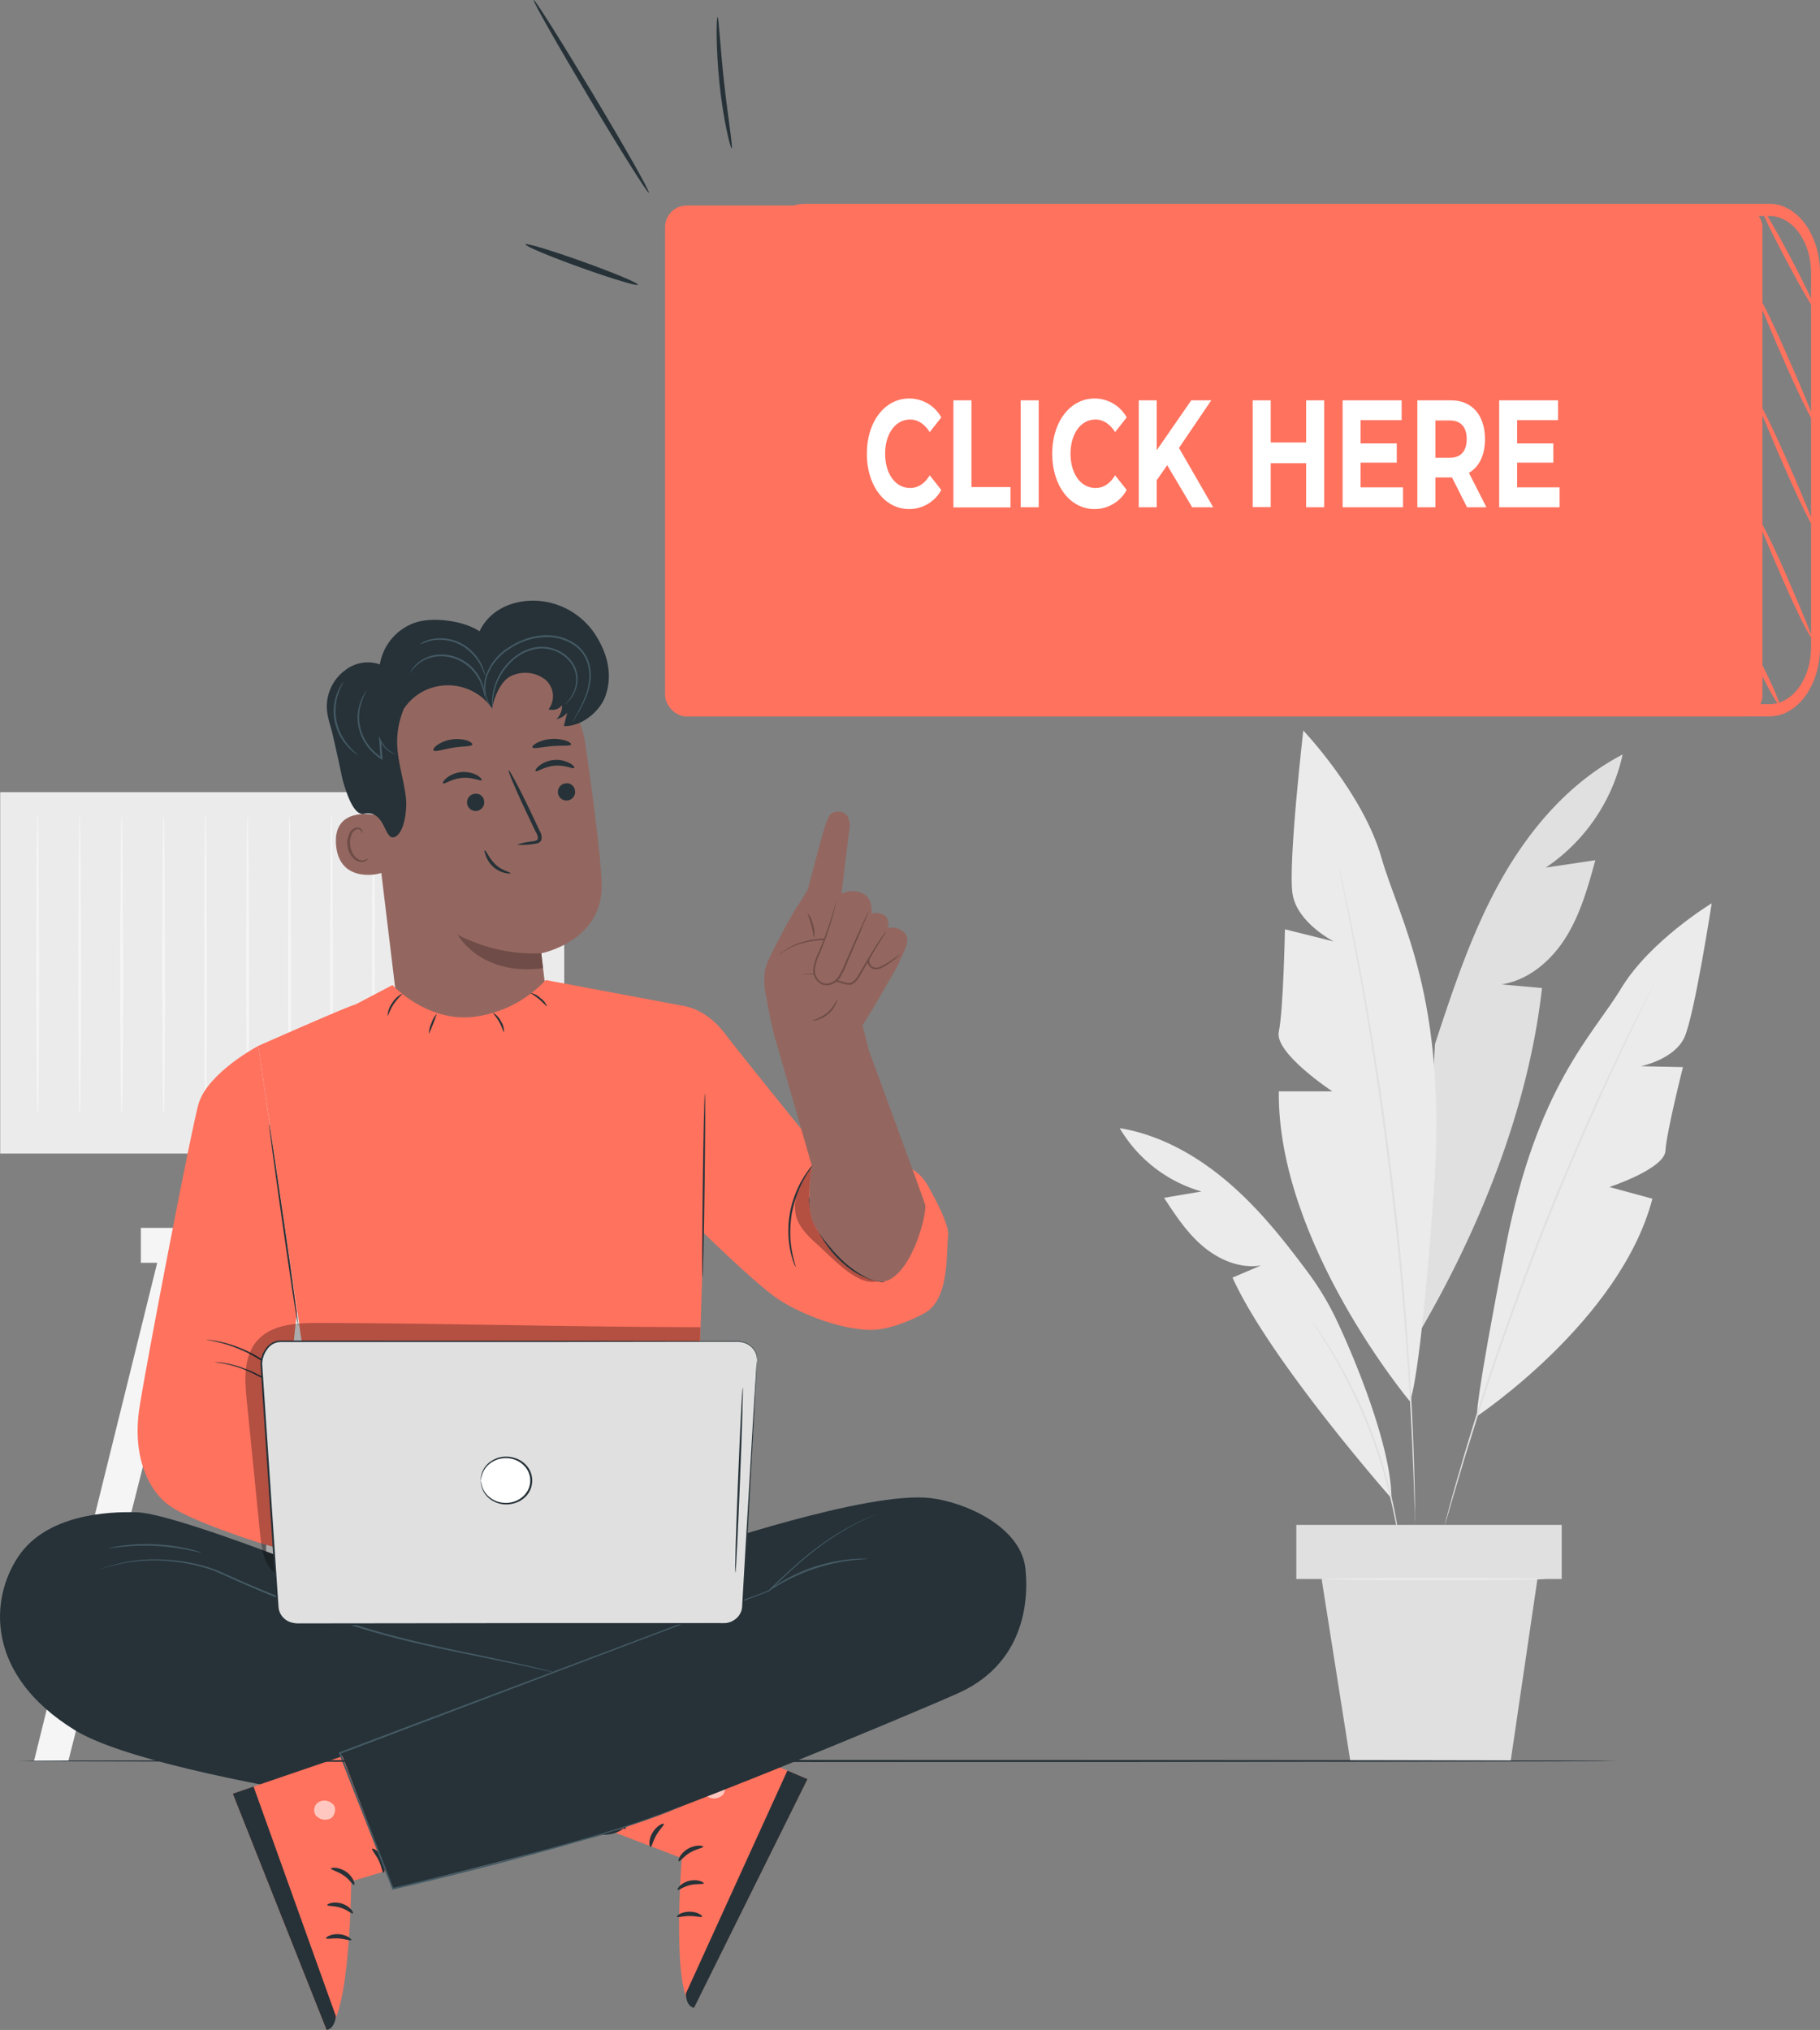 <svg xmlns="http://www.w3.org/2000/svg" viewBox="0 0 447.97 499.57"><rect x="0" y="0" width="447.97" height="499.57" fill="#808080" stroke="none"/><defs><style>.cls-1{fill:#e0e0e0;}.cls-2{fill:#ebebeb;}.cls-3{fill:#f5f5f5;}.cls-4{fill:#936760;}.cls-5{fill:#6f4c47;}.cls-6{fill:#263238;}.cls-7{fill:#455a64;}.cls-8{fill:#ff725e;}.cls-9{opacity:0.6;}.cls-10{fill:#fff;}.cls-11{opacity:0.3;}</style></defs><g id="Layer_2" data-name="Layer 2"><g id="Background_Complete" data-name="Background Complete"><path class="cls-1" d="M399.39,185.68c-12.91,6.69-22.81,18.2-29.93,30.87s-11.71,26.59-16.26,40.39l-4,71.21c15-25.55,27.08-55.58,30.34-85l-10-.89c6.7-1,12.33-5.87,15.91-11.63s5.43-12.4,7.22-18.93l-12.19,1.81A45.18,45.18,0,0,0,399.39,185.68Z"/><path class="cls-2" d="M347,344.84s-32.61-39-32.24-76.26h13.18s-14.31-9.41-13.18-14.68,1.51-25.2,1.51-25.2l12.05,3s-9-4.52-10.17-11.67,2.64-40.25,2.64-40.25S335.47,195.21,340,211s16.38,34.23,12.9,82.39S347,344.84,347,344.84Z"/><path class="cls-2" d="M363.54,348.52S398.87,325,406.72,295l-10.59-2.88s13.56-4.44,13.8-8.92,4.31-20.59,4.31-20.59l-10.35-.22s8.26-1.65,10.73-7.15,6.69-32.94,6.69-32.94-15.18,9.19-22.27,20.91-20.65,23.94-28.4,63.42S363.54,348.52,363.54,348.52Z"/><path class="cls-1" d="M329.7,213.81a2.57,2.57,0,0,1,.11.4l.28,1.2c.24,1.09.58,2.64,1,4.63s1,4.48,1.54,7.35,1.25,6.13,1.91,9.76c1.39,7.23,2.86,15.88,4.38,25.5s2.93,20.24,4.24,31.4,2.27,21.84,3,31.55,1.26,18.48,1.56,25.84c.18,3.67.27,7,.36,9.93s.16,5.44.18,7.5,0,3.63.06,4.75v1.23a1.91,1.91,0,0,1,0,.42,2.24,2.24,0,0,1,0-.42q0-.45-.06-1.23c0-1.11-.09-2.7-.15-4.74s-.14-4.58-.27-7.5-.23-6.25-.44-9.93c-.34-7.35-.92-16.1-1.67-25.81s-1.8-20.36-3.08-31.53-2.76-21.76-4.2-31.39-2.92-18.27-4.26-25.51c-.64-3.62-1.29-6.89-1.84-9.76s-1-5.35-1.45-7.36-.72-3.56-.93-4.65c-.1-.52-.18-.92-.23-1.22A2.13,2.13,0,0,1,329.7,213.81Z"/><path class="cls-2" d="M342.48,368.73s-29.85-33.85-39.11-54.31l7-3c-5.07.84-10.26-1.34-14.2-4.64s-6.82-7.66-9.65-12l9.22-1.56a34.27,34.27,0,0,1-20.14-15.59c10.88,1.79,20.72,7.76,28.82,15.22,6.57,6,12.13,13.06,17.47,20.23a69.16,69.16,0,0,1,6.78,11.14C333.68,334.65,342.49,356.3,342.48,368.73Z"/><path class="cls-1" d="M407.19,242a1.89,1.89,0,0,1-.14.34l-.47,1L404.76,247c-.8,1.63-1.78,3.62-2.88,5.94s-2.39,5-3.74,7.9c-2.76,5.86-5.93,12.89-9.33,20.74s-7,16.57-10.55,25.78-6.75,18.08-9.55,26.17-5.15,15.43-7.06,21.62c-1,3.09-1.8,5.9-2.54,8.36s-1.37,4.59-1.87,6.33-.9,3.06-1.18,4l-.31,1a2.47,2.47,0,0,1-.13.35,2.56,2.56,0,0,1,.07-.36q.1-.39.27-1.05c.26-.95.62-2.31,1.08-4s1.06-3.89,1.79-6.36,1.51-5.29,2.47-8.38c1.86-6.21,4.21-13.56,7-21.68s6-17,9.52-26.2,7.19-17.91,10.59-25.78,6.63-14.87,9.43-20.71c1.38-2.93,2.69-5.55,3.82-7.87s2.13-4.29,3-5.9l1.91-3.7c.21-.41.38-.72.51-1A1.5,1.5,0,0,1,407.19,242Z"/><path class="cls-1" d="M345,383.23a2.91,2.91,0,0,1-.13-.62c-.08-.47-.17-1.06-.29-1.8s-.25-1.74-.46-2.84-.39-2.37-.69-3.75c-.53-2.77-1.29-6-2.27-9.64s-2.24-7.5-3.75-11.54-3.19-7.77-4.81-11.13-3.24-6.31-4.68-8.74c-.68-1.24-1.38-2.31-2-3.27s-1.1-1.77-1.53-2.43l-1-1.54a3.47,3.47,0,0,1-.32-.56,2.63,2.63,0,0,1,.4.5c.28.38.63.88,1.06,1.48s1,1.44,1.61,2.39,1.32,2,2,3.24c1.48,2.41,3.11,5.37,4.79,8.71s3.33,7.13,4.87,11.17,2.74,8,3.72,11.59,1.69,6.92,2.18,9.71c.27,1.38.44,2.65.61,3.77s.29,2.07.37,2.85.14,1.35.19,1.82A2.5,2.5,0,0,1,345,383.23Z"/><rect class="cls-1" x="319.07" y="375.27" width="65.32" height="13.32"/><polygon class="cls-1" points="325.3 388.59 332.36 433.38 371.83 433.38 378.42 388.59 325.3 388.59"/><path class="cls-2" d="M380.38,388.59c0,.14-12.35.26-27.59.26s-27.6-.12-27.6-.26,12.35-.26,27.6-.26S380.38,388.44,380.38,388.59Z"/><path class="cls-3" d="M277.9,132.3a28.58,28.58,0,0,1-4.35,9.32l4.28,4h0l18.3,16.51-.43.2s15.83-11.07,20.21-14.68c3.61-3,13.28-9.12,14.07-15.08a5.13,5.13,0,0,0-2.84-5.23,4,4,0,0,0-4.18.34s4.26-5,.89-8.28-6-.71-6-.71,4.16-6.35.29-9.88a5,5,0,0,0-5.64-.29l1.57-1.68,8.09-8.67a5.44,5.44,0,0,0,0-7.5,5.29,5.29,0,0,0-7.58.07l-22.8,23.77,1.16-13c.29-3.36-4.25-5.8-6.28-4.57,0,0-3.1,1.22-4,6.49C282.13,107.42,277.9,132.3,277.9,132.3Z"/><path class="cls-1" d="M277.9,132.3s0-.22.08-.65.17-1.07.29-1.88c.28-1.69.67-4.13,1.18-7.27s1.15-7,1.89-11.52c.37-2.25.77-4.66,1.2-7.21a12.26,12.26,0,0,1,1.17-3.86,6.72,6.72,0,0,1,2.94-3.1h0a3.45,3.45,0,0,1,2.6-.18,6.07,6.07,0,0,1,2.33,1.28,4.87,4.87,0,0,1,1.52,2.28,3.94,3.94,0,0,1,.14.7c0,.24,0,.48,0,.72L293.1,103c-.33,3.68-.67,7.54-1,11.55l-.41-.18L312.4,92.69l1.39-1.45a9.93,9.93,0,0,1,1.53-1.42,5.51,5.51,0,0,1,8.55,5.64,5.94,5.94,0,0,1-.82,2.06,11.57,11.57,0,0,1-1.42,1.66q-1.45,1.57-2.94,3.15l-6,6.39-.34-.44a5.45,5.45,0,0,1,3.91-.64,5.76,5.76,0,0,1,1.59.64,2.74,2.74,0,0,1,.68.55,4.85,4.85,0,0,1,.55.65,5.45,5.45,0,0,1,1,3.21,12.26,12.26,0,0,1-2,6.16l-.43-.36a4.08,4.08,0,0,1,4.07-.79,6.61,6.61,0,0,1,2.55,1.77l.34.4.27.46a5,5,0,0,1,.21,4,11.05,11.05,0,0,1-1.93,3.49l-.36-.42a4.35,4.35,0,0,1,4.1-.5,5.37,5.37,0,0,1,2.93,2.86,5.6,5.6,0,0,1,.45,2,7.61,7.61,0,0,1-.33,2,12.73,12.73,0,0,1-1.88,3.46c-3.2,4.12-7.38,7-11.12,9.86s-7.46,5.64-11,8.19l-10.14,7.16-.21-.36.43-.2-.05.34c-7.34-6.65-13.47-12.22-18.25-16.56h.19l-.1.1-.1-.1-4.27-4-.07-.07.06-.09a28.94,28.94,0,0,0,3.59-6.72c.32-.82.52-1.46.64-1.88s.21-.65.21-.65a18.45,18.45,0,0,1-.74,2.57,28,28,0,0,1-3.53,6.82v-.15l4.31,4h-.19l.09-.1.1.09L296.28,162l.23.21-.28.14-.43.2-.21-.36L305.7,155c3.53-2.56,7.26-5.2,11-8.21s7.89-5.76,11-9.78a12.1,12.1,0,0,0,1.8-3.31,6.72,6.72,0,0,0,.29-1.83,4.72,4.72,0,0,0-.4-1.81,4.82,4.82,0,0,0-2.63-2.56,3.71,3.71,0,0,0-3.59.45L321.54,129l1.22-1.52a10.66,10.66,0,0,0,1.82-3.3,4.52,4.52,0,0,0-.17-3.61,5.62,5.62,0,0,0-2.86-2.37,3.52,3.52,0,0,0-3.49.67l-1.39,1.23,1-1.59a11.78,11.78,0,0,0,1.89-5.85,4.35,4.35,0,0,0-3.36-4.49,4.91,4.91,0,0,0-3.5.57l-1.59.89,1.24-1.33,6-6.38c1-1.06,2-2.11,2.94-3.15a11.35,11.35,0,0,0,1.35-1.58,5.15,5.15,0,0,0,.75-1.87,5,5,0,0,0-7.69-5.08,9.09,9.09,0,0,0-1.44,1.35l-1.4,1.45L292,114.69l-.48.49.06-.68c.37-4,.72-7.87,1-11.55a7,7,0,0,0,0-2.63,4.57,4.57,0,0,0-1.39-2.09A5.68,5.68,0,0,0,289.11,97a3,3,0,0,0-2.28.13h0a6.45,6.45,0,0,0-2.76,2.9,12.42,12.42,0,0,0-1.15,3.75q-.66,3.83-1.24,7.2c-.77,4.49-1.44,8.35-2,11.51s-1,5.57-1.27,7.25c-.15.81-.27,1.43-.35,1.88S277.9,132.3,277.9,132.3Z"/><path class="cls-3" d="M281.91,135.42h.3a4.25,4.25,0,0,1,4.25,4.25v30.86a4.24,4.24,0,0,1-4.24,4.24h-.3a4.25,4.25,0,0,1-4.25-4.25V139.66a4.25,4.25,0,0,1,4.25-4.25Z" transform="translate(-23.84 255.25) rotate(-46.93)"/><path class="cls-1" d="M290.33,168.83s.24.2.75.5a4.34,4.34,0,0,0,2.44.52,4.19,4.19,0,0,0,1.72-.54,5.16,5.16,0,0,0,1.55-1.48,4.1,4.1,0,0,0-.21-4.85l-23-21.43a4,4,0,0,0-3.95-.87,4.06,4.06,0,0,0-1.72,1.14,4,4,0,0,0-.21,5.47c1,1,2,1.89,3,2.8l10.28,9.7,6.91,6.58,1.86,1.8a6.35,6.35,0,0,1,.62.66,4,4,0,0,1-.7-.57l-1.93-1.73-7-6.45c-3-2.74-6.48-6-10.37-9.61-1-.92-2-1.8-3-2.81a4.54,4.54,0,0,1,.21-6.23,4.62,4.62,0,0,1,1.95-1.28,4.54,4.54,0,0,1,4.52,1c9,8.41,17.09,16,22.91,21.59a4.42,4.42,0,0,1,.16,5.28,5.37,5.37,0,0,1-1.67,1.54,4.51,4.51,0,0,1-1.84.52,4.22,4.22,0,0,1-2.52-.65A2.83,2.83,0,0,1,290.33,168.83Z"/><path class="cls-1" d="M304.07,117.17a36.55,36.55,0,0,1,4.15-4.85,35.09,35.09,0,0,1,4.56-4.46,35.84,35.84,0,0,1-4.15,4.85A35.09,35.09,0,0,1,304.07,117.17Z"/><path class="cls-1" d="M312.68,124a12.91,12.91,0,0,1,2.38-3,12.52,12.52,0,0,1,2.8-2.57,13,13,0,0,1-2.38,3A13,13,0,0,1,312.68,124Z"/><path class="cls-1" d="M317.82,133.2a12.88,12.88,0,0,1,2.38-3,13,13,0,0,1,2.8-2.58,12.91,12.91,0,0,1-2.38,3A12.76,12.76,0,0,1,317.82,133.2Z"/><path class="cls-1" d="M316.89,85a40.06,40.06,0,0,1-2.51-6.12,37.66,37.66,0,0,1-2-6.32,40.06,40.06,0,0,1,2.51,6.12A37.36,37.36,0,0,1,316.89,85Z"/><path class="cls-1" d="M322.85,86.48a63.51,63.51,0,0,1,4.53-7.19,62.69,62.69,0,0,1,5-6.86,64,64,0,0,1-4.53,7.18A64.73,64.73,0,0,1,322.85,86.48Z"/><path class="cls-1" d="M327.18,91.57a81.79,81.79,0,0,1,13.47-2.85,43.22,43.22,0,0,1-6.68,1.7A42.28,42.28,0,0,1,327.18,91.57Z"/><polygon class="cls-3" points="40.48 303.55 8.37 433.37 16.82 433.37 49.72 303.55 40.48 303.55"/><polygon class="cls-3" points="100.95 303.55 131 433.37 122.55 433.37 91.71 303.55 100.95 303.55"/><polygon class="cls-3" points="75.85 431.46 66.01 431.46 64.55 282.46 74.39 282.46 75.85 431.46"/><rect class="cls-2" x="0.05" y="194.95" width="138.83" height="88.94"/><rect class="cls-3" x="34.67" y="302.18" width="69.68" height="8.59"/><path class="cls-3" d="M9.28,272.29a10.61,10.61,0,0,1,.09,1.63H9.18c-.14-4.35-.24-18.77-.24-35.84,0-10.31.07-19.64.1-26.5,0-3.32.08-6,.11-8,0-.89,0-1.61.06-2.18a3.23,3.23,0,0,1,.07-.76,3.23,3.23,0,0,1,.07.76c0,.57,0,1.29.06,2.18,0,2,.07,4.71.11,8,0,6.86.06,16.19.1,26.5,0,17.07-.1,31.49-.25,35.84H9.18A9.57,9.57,0,0,1,9.28,272.29Z"/><path class="cls-3" d="M19.61,272.29a8.36,8.36,0,0,1,.1,1.63h-.19c-.15-4.35-.25-18.77-.25-35.84,0-10.31.07-19.64.1-26.5.05-3.32.08-6,.11-8,0-.89.05-1.61.06-2.18a4.12,4.12,0,0,1,.07-.76,2.67,2.67,0,0,1,.07.76c0,.57,0,1.29.07,2.18,0,2,.06,4.71.1,8,0,6.86.07,16.19.1,26.5,0,17.07-.1,31.49-.24,35.84h-.19A10.61,10.61,0,0,1,19.61,272.29Z"/><path class="cls-3" d="M29.94,272.29a8.36,8.36,0,0,1,.1,1.63h-.19c-.14-4.35-.25-18.77-.25-35.84,0-10.31.08-19.64.1-26.5.05-3.32.08-6,.11-8,0-.89.05-1.61.07-2.18a3.75,3.75,0,0,1,.06-.76,2.67,2.67,0,0,1,.07.76c0,.57,0,1.29.07,2.18,0,2,.06,4.71.11,8,0,6.86.06,16.19.1,26.5,0,17.07-.11,31.49-.25,35.84h-.19A10.61,10.61,0,0,1,29.94,272.29Z"/><path class="cls-3" d="M40.28,272.29a10.61,10.61,0,0,1,.09,1.63h-.19c-.14-4.35-.24-18.77-.24-35.84,0-10.31.07-19.64.1-26.5,0-3.32.08-6,.1-8,0-.89,0-1.61.07-2.18a2.67,2.67,0,0,1,.07-.76,4.12,4.12,0,0,1,.07.76c0,.57,0,1.29.06,2.18,0,2,.06,4.71.11,8,0,6.86.06,16.19.1,26.5,0,17.07-.1,31.49-.25,35.84h-.19A8.36,8.36,0,0,1,40.28,272.29Z"/><path class="cls-3" d="M50.61,272.29a10.61,10.61,0,0,1,.09,1.63h-.19c-.14-4.35-.24-18.77-.24-35.84,0-10.31.07-19.64.1-26.5,0-3.32.08-6,.11-8,0-.89,0-1.61.06-2.18a3.23,3.23,0,0,1,.07-.76,3.23,3.23,0,0,1,.07.76c0,.57,0,1.29.06,2.18,0,2,.07,4.71.11,8,0,6.86.06,16.19.1,26.5,0,17.07-.1,31.49-.25,35.84h-.19A9.57,9.57,0,0,1,50.61,272.29Z"/><path class="cls-3" d="M60.94,272.29a8.36,8.36,0,0,1,.1,1.63h-.19c-.15-4.35-.25-18.77-.25-35.84,0-10.31.07-19.64.1-26.5,0-3.32.08-6,.11-8,0-.89,0-1.61.06-2.18a4.12,4.12,0,0,1,.07-.76,2.67,2.67,0,0,1,.07.76c0,.57,0,1.29.07,2.18,0,2,.06,4.71.1,8,0,6.86.07,16.19.1,26.5,0,17.07-.1,31.49-.24,35.84h-.19A10.61,10.61,0,0,1,60.94,272.29Z"/><path class="cls-3" d="M71.27,272.29a8.36,8.36,0,0,1,.1,1.63h-.19c-.14-4.35-.25-18.77-.25-35.84,0-10.31.08-19.64.1-26.5,0-3.32.08-6,.11-8,0-.89,0-1.61.07-2.18a3.75,3.75,0,0,1,.06-.76,2.67,2.67,0,0,1,.07.76c0,.57,0,1.29.07,2.18,0,2,.06,4.71.11,8,0,6.86.06,16.19.1,26.5,0,17.07-.11,31.49-.25,35.84h-.19A10.61,10.61,0,0,1,71.27,272.29Z"/><path class="cls-3" d="M81.61,272.29a10.61,10.61,0,0,1,.09,1.63h-.19c-.14-4.35-.24-18.77-.24-35.84,0-10.31.07-19.64.1-26.5,0-3.32.08-6,.1-8,0-.89,0-1.61.07-2.18a2.67,2.67,0,0,1,.07-.76,4.12,4.12,0,0,1,.07.76c0,.57,0,1.29.06,2.18,0,2,.06,4.71.11,8,0,6.86.06,16.19.1,26.5,0,17.07-.1,31.49-.25,35.84h-.19A8.36,8.36,0,0,1,81.61,272.29Z"/><path class="cls-3" d="M91.94,272.29a10.61,10.61,0,0,1,.09,1.63h-.19c-.14-4.35-.24-18.77-.24-35.84,0-10.31.07-19.64.1-26.5,0-3.32.08-6,.11-8,0-.89,0-1.61.06-2.18a3.23,3.23,0,0,1,.07-.76,3.23,3.23,0,0,1,.07.76c0,.57,0,1.29.06,2.18,0,2,.07,4.71.11,8,0,6.86.06,16.19.1,26.5,0,17.07-.1,31.49-.24,35.84h-.2A11.19,11.19,0,0,1,91.94,272.29Z"/><path class="cls-3" d="M102.27,272.29a8.36,8.36,0,0,1,.1,1.63h-.19c-.15-4.35-.25-18.77-.25-35.84,0-10.31.07-19.64.1-26.5,0-3.32.08-6,.11-8,0-.89,0-1.61.06-2.18a4.12,4.12,0,0,1,.07-.76,2.67,2.67,0,0,1,.07.76c0,.57,0,1.29.07,2.18,0,2,.06,4.71.1,8,0,6.86.07,16.19.1,26.5,0,17.07-.1,31.49-.24,35.84h-.19A10.61,10.61,0,0,1,102.27,272.29Z"/><path class="cls-3" d="M112.6,272.29a8.36,8.36,0,0,1,.1,1.63h-.19c-.14-4.35-.25-18.77-.25-35.84,0-10.31.08-19.64.1-26.5,0-3.32.08-6,.11-8,0-.89,0-1.61.07-2.18a2.67,2.67,0,0,1,.07-.76,3.75,3.75,0,0,1,.06.76c0,.57,0,1.29.07,2.18,0,2,.06,4.71.11,8,0,6.86.06,16.19.1,26.5,0,17.07-.11,31.49-.25,35.84h-.19A10.61,10.61,0,0,1,112.6,272.29Z"/><path class="cls-3" d="M122.94,272.29a10.61,10.61,0,0,1,.09,1.63h-.19c-.14-4.35-.24-18.77-.24-35.84,0-10.31.07-19.64.1-26.5,0-3.32.08-6,.1-8,0-.89,0-1.61.07-2.18a2.67,2.67,0,0,1,.07-.76,4.12,4.12,0,0,1,.07.76c0,.57,0,1.29.06,2.18,0,2,.06,4.71.11,8,0,6.86.06,16.19.1,26.5,0,17.07-.1,31.49-.25,35.84h-.19A8.36,8.36,0,0,1,122.94,272.29Z"/><path class="cls-3" d="M133.27,272.29a11.19,11.19,0,0,1,.1,1.63h-.2c-.14-4.35-.24-18.77-.24-35.84,0-10.31.07-19.64.1-26.5,0-3.32.08-6,.11-8,0-.89,0-1.61.06-2.18a3.23,3.23,0,0,1,.07-.76,3.23,3.23,0,0,1,.07.76c0,.57,0,1.29.06,2.18,0,2,.07,4.71.11,8,0,6.86.06,16.19.1,26.5,0,17.07-.1,31.49-.24,35.84h-.2A11.19,11.19,0,0,1,133.27,272.29Z"/></g><g id="Character"><path class="cls-4" d="M90.87,190.06l6.82,56.56c1.16,9.62,5,23.53,21.42,21.15h0c14.09-3.06,16.2-15.94,15.11-24.91-.52-4.26-.94-7.81-1-8.25,0,0,15.46-3,14.88-17.32-.29-6.94-2.14-21.2-4-34.08-2-13.83-15.16-23.94-30.28-23.24l-1.51.07C96.2,161.66,88.66,175.22,90.87,190.06Z"/><path class="cls-5" d="M133.26,234.61a40.52,40.52,0,0,1-20.6-4.59s5.52,10.26,21,8.25Z"/><path class="cls-6" d="M118.56,192c-.27.32-2.23-.79-4.82-.56s-4.37,1.62-4.68,1.34c-.16-.12.09-.68.86-1.32a6.94,6.94,0,0,1,7.59-.63C118.37,191.38,118.69,191.9,118.56,192Z"/><path class="cls-6" d="M119.14,197a2.12,2.12,0,1,1-2.26-1.65A2,2,0,0,1,119.14,197Z"/><path class="cls-6" d="M127.26,207.87a17.2,17.2,0,0,1,3.86-.82c.6-.09,1.18-.23,1.26-.62a2.73,2.73,0,0,0-.5-1.65l-2-4.21c-2.85-6-4.94-10.93-4.68-11s2.79,4.67,5.63,10.66l2,4.24a3.11,3.11,0,0,1,.44,2.19,1.5,1.5,0,0,1-1,.87,5.13,5.13,0,0,1-1,.19A16.44,16.44,0,0,1,127.26,207.87Z"/><path class="cls-6" d="M116.26,183.21c-.18.56-2.31.4-4.77.8s-4.43,1.13-4.79.66c-.16-.23.16-.76.94-1.33a8.18,8.18,0,0,1,3.51-1.35,8.3,8.3,0,0,1,3.77.24C115.85,182.54,116.33,183,116.26,183.21Z"/><path class="cls-6" d="M140.56,183.21c-.21.46-2.29.21-4.75.42s-4.44.73-4.76.31c-.14-.2.21-.63,1-1.07a9.17,9.17,0,0,1,3.54-1,9.55,9.55,0,0,1,3.7.41C140.21,182.62,140.66,183,140.56,183.21Z"/><path class="cls-4" d="M92.72,200.63c-.27-.09-10.86-2.42-10,7.38s11.38,7,11.37,6.69S92.72,200.63,92.72,200.63Z"/><path class="cls-5" d="M90.52,211.23s-.18.13-.48.29a2,2,0,0,1-1.38.13c-1.16-.29-2.25-1.87-2.46-3.63a5.19,5.19,0,0,1,.3-2.48,2.05,2.05,0,0,1,1.28-1.42,1,1,0,0,1,1.13.39c.17.26.12.46.18.47s.21-.18.09-.58a1.12,1.12,0,0,0-.47-.58,1.53,1.53,0,0,0-1-.17,2.5,2.5,0,0,0-1.8,1.67,5.31,5.31,0,0,0-.4,2.78c.24,2,1.51,3.73,3.08,4a2.06,2.06,0,0,0,1.67-.39C90.52,211.47,90.56,211.24,90.52,211.23Z"/><path class="cls-6" d="M125.67,214.91c.08-.26-2.07-.6-3.77-2.22a11.43,11.43,0,0,1-1.8-2.38c-.41-.68-.7-1.09-.81-1.05s0,.52.26,1.27a7.16,7.16,0,0,0,1.74,2.7,6.54,6.54,0,0,0,3,1.6C125.1,215,125.65,215,125.67,214.91Z"/><path class="cls-6" d="M141.33,189c-.27.33-2.23-.79-4.82-.56s-4.37,1.62-4.68,1.34c-.16-.12.09-.68.86-1.32a7,7,0,0,1,7.59-.62C141.14,188.3,141.46,188.81,141.33,189Z"/><path class="cls-6" d="M141.51,194.43a2.12,2.12,0,1,1-2.27-1.65A2,2,0,0,1,141.51,194.43Z"/><path class="cls-6" d="M84.32,191.86c.78,2.74,2.63,9,5.29,8.41,5.26-1.1,4.93,6.66,7.47,5.74s3.13-7.07,2.85-9.53c-.88-7.67-4.08-13.19-.56-22a12.93,12.93,0,0,1,10.74-5.82,13.19,13.19,0,0,1,11,5.65c.54-2.68,2.06-6.71,4.7-7.95a8.08,8.08,0,0,1,8.3.81,5.34,5.34,0,0,1,.91,7.39,3.06,3.06,0,0,0,3.31-1,4.41,4.41,0,0,1-1.39,3.44,4.66,4.66,0,0,0,2.7-1.64l-.87,3.32c4.41.2,8.82-3.64,10.14-7.11,2-5.27.69-10.65-2.41-15.44a18.42,18.42,0,0,0-14.83-8.31c-6-.08-11.19,2.45-13.65,7.55-3.86-2.65-11.8-3.7-16.22-2a13.19,13.19,0,0,0-8.31,10.14,9,9,0,0,0-8.37,1.31l-.57.44a11.05,11.05,0,0,0-3.92,10.6c.28,1.56.82,3.17,1.13,4.42C82.66,184,84.32,191.86,84.32,191.86Z"/><path class="cls-7" d="M139,173.35a1.59,1.59,0,0,0,.36-.25,5.63,5.63,0,0,0,.88-.86,7.74,7.74,0,0,0,1.83-4,7.26,7.26,0,0,0-1.9-6.13,9.44,9.44,0,0,0-7.8-2.9,10.88,10.88,0,0,0-4.21,1.42,13.2,13.2,0,0,0-3.13,2.52,14.6,14.6,0,0,0-3.3,5.68,13.44,13.44,0,0,0-.63,4.31,11.12,11.12,0,0,0,.1,1.18,2,2,0,0,0,.08.41,16.74,16.74,0,0,1,.75-5.81,14.78,14.78,0,0,1,3.31-5.51,11.77,11.77,0,0,1,7.09-3.78,9,9,0,0,1,7.42,2.74,7,7,0,0,1,1.9,5.83,7.87,7.87,0,0,1-1.65,3.93C139.45,173,139,173.32,139,173.35Z"/><path class="cls-7" d="M140.91,177.64a2.77,2.77,0,0,0,.32-.46c.2-.3.49-.76.85-1.35a28.81,28.81,0,0,0,2.55-5.24,14.5,14.5,0,0,0,.78-3.92,10.25,10.25,0,0,0-.79-4.53,8.91,8.91,0,0,0-3.43-3.95,12.33,12.33,0,0,0-5.56-1.82,15.08,15.08,0,0,0-5.84.73,19.19,19.19,0,0,0-4.84,2.4,13.23,13.23,0,0,0-5.38,6.85,8.83,8.83,0,0,0,.16,5.71,7,7,0,0,0,.74,1.41c.21.3.33.45.35.44a11.11,11.11,0,0,1-.92-1.9,8.9,8.9,0,0,1,0-5.58,13.1,13.1,0,0,1,5.33-6.62,16.54,16.54,0,0,1,10.38-3,11.84,11.84,0,0,1,5.35,1.74,8.65,8.65,0,0,1,3.3,3.76,10.07,10.07,0,0,1,.79,4.37,14.16,14.16,0,0,1-.71,3.84,31,31,0,0,1-2.4,5.25c-.32.57-.57,1-.77,1.39A2.8,2.8,0,0,0,140.91,177.64Z"/><path class="cls-7" d="M88.11,185.8c0-.06-.93-.73-2.15-2.13a13.69,13.69,0,0,1-3.13-6.26,13.22,13.22,0,0,1,.51-6.88c.6-1.7,1.26-2.65,1.19-2.69a2.89,2.89,0,0,0-.5.65,11.1,11.1,0,0,0-1,1.95,12.56,12.56,0,0,0-.66,7.05,13.12,13.12,0,0,0,3.33,6.37,12.14,12.14,0,0,0,1.68,1.5A2.6,2.6,0,0,0,88.11,185.8Z"/><path class="cls-7" d="M97.5,185.73s-.51-.22-1.32-.75A7.07,7.07,0,0,1,93.66,182l-.41-.92.07,1c.1,1.34.21,2.88.33,4.56l.34-.18a13,13,0,0,1-3.29-3.11,11.43,11.43,0,0,1-2-9.5,16.16,16.16,0,0,1,1.56-3.9s-.08.08-.2.23a8,8,0,0,0-.48.72,11.34,11.34,0,0,0-1.19,2.88,11.49,11.49,0,0,0-.24,4.58,11.87,11.87,0,0,0,2.21,5.23,13,13,0,0,0,3.42,3.19l.38.25,0-.42-.41-4.55-.34.08a7,7,0,0,0,2.74,3,6.74,6.74,0,0,0,1,.49A1.38,1.38,0,0,0,97.5,185.73Z"/><path class="cls-7" d="M100.86,165.81a9,9,0,0,1,2.45-2.69,9.17,9.17,0,0,1,3.74-1.51,10.08,10.08,0,0,1,5,.52,10.78,10.78,0,0,1,4.09,2.67,11.85,11.85,0,0,1,2.16,3.26,20.33,20.33,0,0,1,1,3.42,2.77,2.77,0,0,0,0-1,11.16,11.16,0,0,0-.68-2.56,11.31,11.31,0,0,0-2.14-3.4,10.86,10.86,0,0,0-4.24-2.81,10.21,10.21,0,0,0-5.19-.51,9,9,0,0,0-3.87,1.66,7.28,7.28,0,0,0-1.86,2,4.66,4.66,0,0,0-.32.66C100.87,165.72,100.84,165.8,100.86,165.81Z"/><path class="cls-7" d="M103.45,158.62a14.71,14.71,0,0,1,2.86-1,11.13,11.13,0,0,1,7,1.07,12.3,12.3,0,0,1,4.89,4.9c.85,1.56,1.11,2.63,1.2,2.61a2.49,2.49,0,0,0-.14-.76,11.19,11.19,0,0,0-.77-2,11.71,11.71,0,0,0-5-5.13,10.93,10.93,0,0,0-7.35-1,8.23,8.23,0,0,0-2.12.78A2.29,2.29,0,0,0,103.45,158.62Z"/><path class="cls-6" d="M166.48,381.8,68.71,383s-27.34-10.54-34.85-10.82S11.44,372.8,4.55,383c-7.13,10.57-8.13,29.21,13.84,42.76C39.78,439,137.61,451.18,151,450.06l24.72-30.57s.26-25.05,0-26.24-4.4-11.93-4.4-11.93Z"/><path class="cls-8" d="M108,424.09,57.3,441.42l23.09,58.15C86.28,497.2,86.45,463,86.45,463l33-9.88Z"/><g class="cls-9"><path class="cls-10" d="M82.05,444.13a2.91,2.91,0,0,0-3.6-.65,2.32,2.32,0,0,0-.73,3.28,3.07,3.07,0,0,0,3.81.67c1-.79,1.36-2.66.35-3.49"/></g><path class="cls-6" d="M57.3,441.42l5.11-1.75L82.68,496.2s-.2,3-2.29,3.37Z"/><path class="cls-6" d="M87.14,463.87c-.31.1-1-1.28-2.56-2.34s-3.13-1.37-3.12-1.67,2-.48,3.82.83S87.45,463.84,87.14,463.87Z"/><path class="cls-6" d="M86.83,470.89c-.28.17-1.29-.88-3-1.41s-3.17-.34-3.27-.63,1.57-1.05,3.66-.36S87.12,470.79,86.83,470.89Z"/><path class="cls-6" d="M80.28,477c-.17-.24,1.21-1.15,3.19-1s3.18,1.26,3,1.47-1.44-.31-3.07-.42S80.42,477.3,80.28,477Z"/><path class="cls-6" d="M94.38,460.85c-.33,0-.42-1.47-1.17-3s-1.81-2.63-1.6-2.87,1.78.59,2.65,2.45S94.68,460.91,94.38,460.85Z"/><path class="cls-6" d="M101.32,456.94c-.12.05-.76-1-1.14-2.91a13.25,13.25,0,0,1,.11-5.39,3.62,3.62,0,0,1,.39-1.13,1.48,1.48,0,0,1,1.59-.68,1.74,1.74,0,0,1,1.2,1,3.71,3.71,0,0,1,.27,1.15,10,10,0,0,1,.05,2,10.39,10.39,0,0,1-.85,3.33c-.82,1.81-1.79,2.65-1.89,2.58s.55-1.08,1.13-2.83a11.55,11.55,0,0,0,.55-3.13,10.76,10.76,0,0,0-.1-1.86c-.07-.68-.27-1.2-.63-1.26-.14,0-.19,0-.33.18a3,3,0,0,0-.29.83,14.66,14.66,0,0,0-.34,1.86,15.91,15.91,0,0,0-.05,3.21C101.14,455.77,101.49,456.89,101.32,456.94Z"/><path class="cls-6" d="M100.73,456.72c-.08-.08.8-1,2.75-1.79a11.88,11.88,0,0,1,5.84-.68,2.83,2.83,0,0,1,2.33,1.32,1.38,1.38,0,0,1-.4,1.52,4.68,4.68,0,0,1-1,.69,8.27,8.27,0,0,1-5.89.57c-2.08-.58-2.92-1.64-2.83-1.7s1.11.64,3,1a8.44,8.44,0,0,0,3.34-.08,7.34,7.34,0,0,0,1.81-.67c.63-.32,1.08-.73.92-.94s-.81-.61-1.44-.67a11.48,11.48,0,0,0-2-.14,13.1,13.1,0,0,0-3.38.5C101.88,456.17,100.84,456.86,100.73,456.72Z"/><path class="cls-8" d="M149.74,416.9l49,20.94-28,56.31c-5.68-2.79-2.93-36.86-2.93-36.86l-32-12.24Z"/><g class="cls-9"><path class="cls-10" d="M173.85,438.76a2.92,2.92,0,0,1,3.64-.39,2.3,2.3,0,0,1,.45,3.32,3.07,3.07,0,0,1-3.85.39c-1-.86-1.13-2.75-.06-3.5"/></g><path class="cls-6" d="M198.75,437.84l-4.94-2.11-25,54.89s-.06,3,2,3.53Z"/><path class="cls-6" d="M167.09,458.07c.3.11,1.12-1.2,2.75-2.15s3.24-1.14,3.25-1.44-1.92-.62-3.87.56S166.78,458,167.09,458.07Z"/><path class="cls-6" d="M166.8,465.09c.26.19,1.36-.79,3.09-1.19s3.19-.11,3.32-.39-1.48-1.17-3.62-.63S166.52,465,166.8,465.09Z"/><path class="cls-6" d="M172.81,471.68c.19-.22-1.11-1.23-3.1-1.22s-3.27,1-3.08,1.25,1.46-.2,3.09-.19S172.65,471.94,172.81,471.68Z"/><path class="cls-6" d="M160.13,454.53c.33,0,.54-1.43,1.43-2.94s2-2.49,1.84-2.74-1.83.46-2.85,2.25S159.83,454.57,160.13,454.53Z"/><path class="cls-6" d="M153.54,450.14c.12.05.85-1,1.39-2.83a13.38,13.38,0,0,0,.48-3.37,12.78,12.78,0,0,0-.13-2,3.38,3.38,0,0,0-.3-1.15,1.44,1.44,0,0,0-1.52-.8,1.79,1.79,0,0,0-1.28.92,3.85,3.85,0,0,0-.37,1.12,10.08,10.08,0,0,0,.34,5.41c.67,1.86,1.56,2.78,1.67,2.71s-.46-1.11-.89-2.9a11.73,11.73,0,0,1-.29-3.16,11.16,11.16,0,0,1,.27-1.85c.12-.67.37-1.18.74-1.21.13,0,.18,0,.31.21a2.78,2.78,0,0,1,.21.84,16,16,0,0,1,.19,1.88,16.39,16.39,0,0,1-.22,3.21C153.82,449,153.38,450.07,153.54,450.14Z"/><path class="cls-6" d="M154.15,450c.09-.08-.71-1.08-2.59-2a11.57,11.57,0,0,0-5.76-1.09,2.84,2.84,0,0,0-2.44,1.14,1.36,1.36,0,0,0,.27,1.54,4.33,4.33,0,0,0,1,.76,7.49,7.49,0,0,0,2.06.87,8.23,8.23,0,0,0,3.76.13c2.13-.43,3.06-1.43,3-1.49s-1.16.56-3.1.76a8.39,8.39,0,0,1-3.32-.32,7.57,7.57,0,0,1-1.74-.8c-.61-.36-1-.81-.84-1s.86-.56,1.49-.57a12.26,12.26,0,0,1,2,0,13,13,0,0,1,3.32.75C153.06,449.32,154,450.09,154.15,450Z"/><path class="cls-6" d="M171.34,381.32s42.21-14.52,57.75-12.64c8.69,1.05,22.28,7.16,23.31,17.41s-1.68,24-16.7,30.66-75,31.47-89.22,35.28-49.76,12.76-49.76,12.76L83.23,429.37s73.6-23.48,77.49-26.1,13.73-6.2,13.73-6.2Z"/><path class="cls-7" d="M24.58,386.14a1.43,1.43,0,0,0,.3-.07l.84-.24c.75-.2,1.85-.5,3.29-.82a39.59,39.59,0,0,1,12.39-.84,44.4,44.4,0,0,1,8.45,1.49,29.1,29.1,0,0,1,4.46,1.6l4.59,2.06c6.32,2.78,13.37,5.63,20.88,8.36,15,5.56,29.49,8.19,39.78,10.35,5.17,1.05,9.34,1.92,12.22,2.55l3.32.72.86.18.3,0-.29-.09-.85-.22c-.75-.19-1.86-.47-3.3-.8-2.86-.68-7-1.59-12.19-2.68C109.35,405.51,95,402.83,80,397.29c-7.5-2.73-14.55-5.56-20.87-8.31l-4.59-2.05A31.49,31.49,0,0,0,50,385.32a44.35,44.35,0,0,0-8.53-1.44,42.26,42.26,0,0,0-7.16.05,41.14,41.14,0,0,0-5.3.92c-1.44.35-2.54.67-3.27.9l-.84.28A1.23,1.23,0,0,0,24.58,386.14Z"/><path class="cls-7" d="M26.8,381c0,.07,1.29-.14,3.36-.35a57.27,57.27,0,0,1,8.1-.21,56.12,56.12,0,0,1,8,1c2,.4,3.27.73,3.29.66a3.3,3.3,0,0,0-.84-.31c-.55-.18-1.37-.4-2.38-.64a45.94,45.94,0,0,0-16.25-.77c-1,.14-1.87.28-2.44.41A3.77,3.77,0,0,0,26.8,381Z"/><path class="cls-7" d="M189.1,391.61c.05.06,1.22-.78,3.24-1.93a45.35,45.35,0,0,1,8.35-3.69,47.56,47.56,0,0,1,9-2c2.36-.27,3.84-.3,3.83-.37a4.49,4.49,0,0,0-1-.05c-.67,0-1.64,0-2.83.12a42,42,0,0,0-9.14,1.86,39.85,39.85,0,0,0-8.37,3.84,27.07,27.07,0,0,0-2.3,1.54A4.22,4.22,0,0,0,189.1,391.61Z"/><path class="cls-7" d="M167.91,444.43l-.33.12-1,.37c-.85.32-2.07.85-3.73,1.44-3.28,1.2-8.14,2.85-14.37,4.73-12.47,3.76-30.4,8.54-51.85,13.52l.24.11-13-33.36-.13.26,16.17-6.11,89.43-33.91h0l0,0c3.64-3.55,7-6.68,10.13-9.2a68.54,68.54,0,0,1,8.49-5.89,64.53,64.53,0,0,1,5.83-3l1.56-.67.53-.24s-.19.06-.54.2l-1.59.64a62.91,62.91,0,0,0-5.88,2.94,67.57,67.57,0,0,0-8.56,5.85c-3.16,2.52-6.53,5.64-10.19,9.18l.05,0L99.72,425.12l-16.16,6.11-.2.08.08.19c4.65,11.86,9.08,23.13,13.09,33.35l.06.16.18,0c21.45-5,39.37-9.84,51.82-13.66,6.23-1.92,11.08-3.6,14.35-4.84,1.65-.6,2.87-1.16,3.71-1.49l.95-.4A2.85,2.85,0,0,0,167.91,444.43Z"/><path class="cls-8" d="M63.57,257.39s-12.16,6.45-14.62,14c-1.5,4.6-12.84,63.47-14.63,75.07s2,20.21,7.36,24.06,21.67,9,21.67,9l22.92,6.84L92.83,371,71,342.1l2.11-19.45Z"/><path class="cls-8" d="M87.46,247.22l9.14-4.8s8.32,9,19.66,7.86a29,29,0,0,0,18.06-9.1l33.83,6.35h0c2.27.42,6.41,1.74,10.37,6.95,4.42,5.81,25.35,31.59,25.35,31.59h14.66a11,11,0,0,1,9.64,5.35c2.5,4.39,5.5,10.26,5.21,12.69-.5,4.11.37,15.4-5.62,18.93-1.9,1.11-8.69,4.47-14,4.24-7.78-.34-16.82-4.07-22-7.42-4.41-2.84-14.66-12.65-18.6-16.48v.06l-2.53,81.75L82,382.86,63.57,257.39S86.56,247.22,87.46,247.22Z"/><path class="cls-6" d="M173.49,269.13c-.12,0-.35,10.13-.51,22.63s-.19,22.63-.06,22.63.35-10.13.51-22.63S173.62,269.13,173.49,269.13Z"/><path class="cls-6" d="M52.83,335.21c0,.05.75.11,2.09.35a27.36,27.36,0,0,1,5.49,1.61,36.79,36.79,0,0,1,7.32,4.07,62.53,62.53,0,0,1,7.7,6.56c2.54,2.52,4.85,5,7,7.24a82.09,82.09,0,0,0,6,5.67A43.75,43.75,0,0,0,93,364.05c.56.37,1,.62,1.33.8a3.23,3.23,0,0,0,.48.24,2.42,2.42,0,0,0-.43-.31c-.28-.21-.73-.47-1.27-.86a50.8,50.8,0,0,1-4.43-3.43c-1.79-1.53-3.79-3.48-6-5.71s-4.46-4.73-7-7.26A59.62,59.62,0,0,0,68,340.93a35.38,35.38,0,0,0-7.44-4A25.67,25.67,0,0,0,55,335.4c-.67-.12-1.21-.13-1.57-.17Z"/><path class="cls-6" d="M50.82,329.68c0,.07,1.34.24,3.46.78a34.82,34.82,0,0,1,7.84,3.09,32.48,32.48,0,0,1,6.68,4.88c1.53,1.46,2.33,2.47,2.4,2.43a3.45,3.45,0,0,0-.51-.75A20.09,20.09,0,0,0,69,338.23a29,29,0,0,0-6.69-5,30.77,30.77,0,0,0-8-3,20.38,20.38,0,0,0-2.58-.44A3.86,3.86,0,0,0,50.82,329.68Z"/><g class="cls-11"><path d="M215.91,315.33c-4.69,1.18-10.33-5.05-14.6-8.94-2.22-2-4.52-4.19-5.34-7a10.29,10.29,0,0,1,.74-7,25.18,25.18,0,0,1,3.12-5.59c-.39,3.36-1.29,8.51-.06,12.73,1,3.52,3.44,6.32,6,9,2.72,2.82,5.93,5.77,10.13,6.77"/></g><path class="cls-6" d="M195.84,311.77c.09,0-.46-1.43-.9-3.77a26.53,26.53,0,0,1-.43-4.16,29.69,29.69,0,0,1,.37-5.09,30,30,0,0,1,1.35-4.94A28.33,28.33,0,0,1,198,290c1.2-2.11,2.19-3.28,2.11-3.33a5.34,5.34,0,0,0-.72.8,11.64,11.64,0,0,0-.76,1c-.27.41-.61.85-.91,1.39a24.07,24.07,0,0,0-1.91,3.84,24.92,24.92,0,0,0-1.75,10.17,24.7,24.7,0,0,0,.53,4.2c.11.59.28,1.11.41,1.58a9.38,9.38,0,0,0,.39,1.17A4.7,4.7,0,0,0,195.84,311.77Z"/><path class="cls-6" d="M130.63,244.34c-.06.11,1,.67,2.07,1.57s1.81,1.78,1.92,1.71a4.34,4.34,0,0,0-1.62-2A5,5,0,0,0,130.63,244.34Z"/><path class="cls-6" d="M121.4,249.28c-.1.09.8,1,1.51,2.28s1,2.48,1.13,2.46a4.25,4.25,0,0,0-.72-2.65A4.79,4.79,0,0,0,121.4,249.28Z"/><path class="cls-6" d="M105.59,254.41a56.67,56.67,0,0,0,1.92-4.91,6.1,6.1,0,0,0-1.33,2.33A5.74,5.74,0,0,0,105.59,254.41Z"/><path class="cls-6" d="M95.42,250c.14,0,.49-1.4,1.49-2.9s2.19-2.46,2.1-2.56a6,6,0,0,0-2.49,2.34A5.41,5.41,0,0,0,95.42,250Z"/><path class="cls-6" d="M66.22,276.45c-.13,0,1.38,11.19,3.35,24.94s3.68,24.9,3.81,24.89S72,315.1,70,301.34,66.34,276.44,66.22,276.45Z"/><path class="cls-6" d="M199.14,294.54a5.59,5.59,0,0,0,0,1.15,8.75,8.75,0,0,0,.18,1.34c.05.27.1.55.16.84s.16.6.25.92a23.76,23.76,0,0,0,1.75,4.39,29.14,29.14,0,0,0,3.26,4.87,26.76,26.76,0,0,0,4.33,4.11,18.87,18.87,0,0,0,4.35,2.42c.33.13.65.26,1,.36l.89.23.77.19c.24.05.47.06.67.09a6.44,6.44,0,0,0,1.25.09,23.1,23.1,0,0,1-4.41-1.23,19.64,19.64,0,0,1-4.22-2.45,27.65,27.65,0,0,1-4.23-4.06,30.87,30.87,0,0,1-3.24-4.79,25.14,25.14,0,0,1-1.82-4.3A39.75,39.75,0,0,1,199.14,294.54Z"/><g class="cls-11"><path d="M69.07,388c-3.76-1.67-4.61-6.16-5-10q-1.68-16.85-3.37-33.69C60.17,339,59.91,333,64,329.21c3.69-3.45,9.55-3.65,14.81-3.64,32.46.09,61.13,1,93.58,1.05l-1.65,52.3Z"/></g><path class="cls-1" d="M186.34,334.72l-3.45,60.66a4.67,4.67,0,0,1-4.83,4.17l-104.9.17a4.67,4.67,0,0,1-4.83-4.19l-4-59.63c-.13-2.48,1.78-5.77,4.5-5.82H181.42A4.61,4.61,0,0,1,186.34,334.72Z"/><path class="cls-6" d="M186.34,334.72s0-.08,0-.23a4.64,4.64,0,0,0,0-.67,4.3,4.3,0,0,0-1.25-2.37,4.91,4.91,0,0,0-1.75-1.1,6.84,6.84,0,0,0-2.54-.32l-6.37,0-40.65-.07-60.28-.05H69.2a4,4,0,0,0-2.17.51,5.16,5.16,0,0,0-1.6,1.44,6.65,6.65,0,0,0-1.32,3.92l.27,4.07c.36,5.46.73,11,1.11,16.71.76,11.35,1.55,23.1,2.36,35.14l.15,2.25a22.47,22.47,0,0,0,.2,2.27,4.73,4.73,0,0,0,3.16,3.42,6.75,6.75,0,0,0,2.46.31H81l18.83,0,35.6-.07,32.22-.07,7.44,0h1.81a16.14,16.14,0,0,0,1.83-.06,5.13,5.13,0,0,0,3.14-1.6,4.44,4.44,0,0,0,1.17-3.05c.06-1.05.12-2.1.18-3.13q.17-3.11.33-6.06c.87-15.78,1.58-28.55,2.06-37.39.23-4.41.41-7.83.54-10.17.05-1.15.1-2,.13-2.64s0-.9,0-.9,0,.3-.07.9-.1,1.49-.17,2.64c-.15,2.33-.36,5.76-.63,10.16-.52,8.84-1.27,21.61-2.2,37.38q-.17,3-.35,6.06l-.18,3.13a4.18,4.18,0,0,1-1.1,2.87,4.78,4.78,0,0,1-2.92,1.48,14.92,14.92,0,0,1-1.78,0h-9.25l-32.22,0-35.6.05L81,399.5H73.82a6.25,6.25,0,0,1-2.3-.28,4.32,4.32,0,0,1-2.87-3.11c-.13-.69-.13-1.47-.2-2.21l-.15-2.26c-.81-12-1.6-23.78-2.36-35.13-.39-5.67-.76-11.25-1.13-16.71-.09-1.36-.18-2.72-.27-4.06a6.27,6.27,0,0,1,1.24-3.68,4,4,0,0,1,3.42-1.79h4.28l60.28,0,40.65-.06,6.37,0a6.61,6.61,0,0,1,2.5.3,4.89,4.89,0,0,1,1.73,1.06,4.27,4.27,0,0,1,1.26,2.31A6,6,0,0,1,186.34,334.72Z"/><ellipse class="cls-10" cx="124.56" cy="364.3" rx="6.18" ry="5.69"/><path class="cls-6" d="M118.38,364.3c.05,0,0-.5.28-1.36a5.63,5.63,0,0,1,2.26-3,6.07,6.07,0,0,1,2.53-1,6.53,6.53,0,0,1,3.14.25,6,6,0,0,1,2.77,1.92,5.15,5.15,0,0,1,0,6.49,6,6,0,0,1-2.77,1.92,6.53,6.53,0,0,1-3.14.25,6.07,6.07,0,0,1-2.53-1,5.63,5.63,0,0,1-2.26-3c-.25-.86-.23-1.37-.28-1.37s0,.13,0,.37a4.37,4.37,0,0,0,.14,1,5.6,5.6,0,0,0,2.23,3.24,6.63,6.63,0,0,0,2.66,1.12,6.94,6.94,0,0,0,3.36-.24,6.26,6.26,0,0,0,3-2A5.66,5.66,0,0,0,131,364.3a5.58,5.58,0,0,0-1.26-3.48,6.19,6.19,0,0,0-3-2,6.94,6.94,0,0,0-3.36-.24,6.63,6.63,0,0,0-2.66,1.12,5.6,5.6,0,0,0-2.23,3.24,4.37,4.37,0,0,0-.14,1C118.36,364.18,118.36,364.3,118.38,364.3Z"/><path class="cls-6" d="M182.81,341.43c-.13,0-.64,10.19-1.15,22.77S180.83,387,181,387s.64-10.18,1.15-22.77S182.94,341.44,182.81,341.43Z"/><path class="cls-4" d="M214.34,262.29c.61-.48-2.07-10-2.07-10s7.11-10.69,7.3-14.14-2.81-10.53-2.81-10.53l-20.41-4.83S189.79,234,188.48,238s2.25,17.43,2.25,17.43l3.46,6.9S204.62,269.88,214.34,262.29Z"/><path class="cls-4" d="M219.53,240.2a38.49,38.49,0,0,0,2.15-4.18c1.29-2.82,2.88-5.59,0-7.17a4,4,0,0,0-3.07-.44s.44-2.38-1.1-3.27a3.59,3.59,0,0,0-3-.24s.49-3.36-1.73-4.78a5.8,5.8,0,0,0-5.66-.15s1.76-14.67,1.91-15.45c.56-2.85-.58-5.37-3.67-4.67-1.13.26-1.75,1.35-3.08,6.13s-3.45,12.93-3.45,12.93-3.58,5.74-5.28,8.86-5,10.19-5.32,12.07c-.72,4.86,2.37,11.28,2.37,11.28l21.7,1.16S218.71,241.59,219.53,240.2Z"/><path class="cls-5" d="M218.18,229a16.59,16.59,0,0,0-1.68,2.16l-1.72,2.4a9.65,9.65,0,0,0-.93,1.51,2.85,2.85,0,0,0-.26,1.9,2,2,0,0,0,1.37,1.48,2.9,2.9,0,0,0,1.95-.22,9.36,9.36,0,0,0,1.45-.82l1.17-.81c.7-.51,1.25-.94,1.62-1.25s.55-.5.53-.52-.9.58-2.35,1.53a19.3,19.3,0,0,1-2.59,1.52,2.59,2.59,0,0,1-1.64.18,1.54,1.54,0,0,1-1.06-1.18,2.42,2.42,0,0,1,.22-1.65,10.1,10.1,0,0,1,.88-1.46c.59-.9,1.14-1.72,1.63-2.45A17.2,17.2,0,0,0,218.18,229Z"/><path class="cls-5" d="M200.38,230.78a6.14,6.14,0,0,0-.23-3.14,6.58,6.58,0,0,0-1.35-2.89c-.12.05.48,1.33.91,3S200.25,230.78,200.38,230.78Z"/><path class="cls-4" d="M191.78,235.07a14.82,14.82,0,0,1,7.26-3.49,29.67,29.67,0,0,1,8.26-.29c2.21.18,4.73.71,5.74,2.53s-.21,4.29-2.17,5.36a11.8,11.8,0,0,1-6.65.93,30,30,0,0,0-6.82-.25"/><path class="cls-5" d="M197.4,239.86s.61-.06,1.71-.05,2.68.19,4.65.41a21.18,21.18,0,0,0,3.26.13,9.5,9.5,0,0,0,3.66-.85,5.34,5.34,0,0,0,2.71-2.91,3.66,3.66,0,0,0,.16-2.08,3.56,3.56,0,0,0-1.2-1.85,8.21,8.21,0,0,0-4.17-1.49,39.71,39.71,0,0,0-4.13-.23,22.18,22.18,0,0,0-6.89,1A14.22,14.22,0,0,0,193,234a9.27,9.27,0,0,0-1,.79,1.7,1.7,0,0,0-.29.32s.45-.38,1.34-1a15.3,15.3,0,0,1,4.14-1.9,22.74,22.74,0,0,1,6.79-.86,38.61,38.61,0,0,1,4.07.25A7.77,7.77,0,0,1,212,233a3.08,3.08,0,0,1,1.06,1.62,3.28,3.28,0,0,1-.13,1.86,4.92,4.92,0,0,1-2.49,2.7A9,9,0,0,1,207,240a22.22,22.22,0,0,1-3.2-.07,38.25,38.25,0,0,0-4.69-.28,12,12,0,0,0-1.27.11A1.5,1.5,0,0,0,197.4,239.86Z"/><path class="cls-4" d="M218,229.27a113.91,113.91,0,0,0-6.22,10.09,6.3,6.3,0,0,1-2.18,2.61c-.83.47-2.87-.38-3.78-.67l6.27-13.14"/><path class="cls-5" d="M212.11,228.16a5.33,5.33,0,0,0-.56,1l-1.39,2.75c-1.16,2.35-2.75,5.62-4.53,9.33l-.1.2.23.08c.68.22,1.41.5,2.19.68a5.05,5.05,0,0,0,1,.14,2.21,2.21,0,0,0,.51,0,1.52,1.52,0,0,0,.48-.22,4.65,4.65,0,0,0,1.26-1.24c.64-.93,1.1-1.87,1.61-2.74,1-1.74,1.89-3.31,2.67-4.61s1.44-2.34,1.9-3.06a8.86,8.86,0,0,0,.68-1.13,6.71,6.71,0,0,0-.83,1c-.51.7-1.21,1.71-2,3s-1.76,2.84-2.76,4.58c-.52.86-1,1.82-1.61,2.69a4.58,4.58,0,0,1-1.15,1.13,2.06,2.06,0,0,1-1.58.07c-.74-.17-1.44-.45-2.15-.67l.13.28c1.77-3.72,3.31-7,4.4-9.38l1.26-2.81A6.41,6.41,0,0,0,212.11,228.16Z"/><path class="cls-4" d="M213.8,224.26q-3,7-6.05,14a9.44,9.44,0,0,1-1.62,2.8,3.69,3.69,0,0,1-3,1.23A3.38,3.38,0,0,1,200.4,239a9.76,9.76,0,0,1,1.13-4.24,82.71,82.71,0,0,0,4.33-13.07"/><path class="cls-5" d="M205.86,221.72a2.69,2.69,0,0,0-.15.42c-.09.33-.21.74-.36,1.24-.31,1.07-.76,2.62-1.4,4.51s-1.47,4.13-2.51,6.56a13,13,0,0,0-1.26,4,4.08,4.08,0,0,0,.45,2.22,3.46,3.46,0,0,0,1.82,1.64,3.32,3.32,0,0,0,2.54-.19,4.68,4.68,0,0,0,1.79-1.55,23.79,23.79,0,0,0,1.82-3.8c1-2.43,2-4.62,2.76-6.49s1.37-3.3,1.83-4.39l.47-1.2a2.87,2.87,0,0,0,.14-.43s-.09.13-.23.4-.33.7-.55,1.17l-2,4.34-2.85,6.46a23.49,23.49,0,0,1-1.81,3.71,4.12,4.12,0,0,1-1.62,1.41,2.8,2.8,0,0,1-2.16.16,3,3,0,0,1-1.58-1.43,3.64,3.64,0,0,1-.42-2,12.46,12.46,0,0,1,1.22-3.88c1-2.45,1.81-4.7,2.42-6.61s1-3.48,1.27-4.56c.12-.55.22-1,.27-1.26S205.88,221.72,205.86,221.72Z"/><path class="cls-4" d="M213.31,257s13.84,37.58,14.39,39.43S225,311.7,219,314.88,201.29,304.82,199.83,300s0-13.09,0-13.09l-9.33-32.38"/><path class="cls-5" d="M199.83,251.16a3,3,0,0,0,1.3-.16,7.43,7.43,0,0,0,2.76-1.46,6.63,6.63,0,0,0,1.81-2.4A2.25,2.25,0,0,0,206,246a11,11,0,0,1-2.41,3.27A12.21,12.21,0,0,1,199.83,251.16Z"/></g><g id="Floor"><path class="cls-6" d="M397.87,433.37c0,.14-88.12.26-196.78.26s-196.8-.12-196.8-.26,88.09-.26,196.8-.26S397.87,433.23,397.87,433.37Z"/></g><g id="Button"><rect class="cls-8" x="163.7" y="50.58" width="270.11" height="125.75" rx="5.29"/><path class="cls-8" d="M435.56,176.3H198.18c-6.84,0-12.41-7.63-12.41-17V67.16c0-9.38,5.57-17,12.41-17H435.56c6.84,0,12.41,7.63,12.41,17v92.13C448,168.67,442.4,176.3,435.56,176.3ZM198.18,53.16c-5.63,0-10.21,6.28-10.21,14v92.13c0,7.72,4.58,14,10.21,14H435.56c5.63,0,10.21-6.28,10.21-14V67.16c0-7.72-4.58-14-10.21-14Z"/><path class="cls-10" d="M213.37,111.67c0-7.93,4.44-13.6,10.42-13.6a9,9,0,0,1,7.9,4.66l-2.85,3.61c-1.29-2-2.91-3.09-4.83-3.09-3.59,0-6.14,3.46-6.14,8.42s2.55,8.42,6.14,8.42c1.92,0,3.54-1,4.83-3.12l2.85,3.61a9,9,0,0,1-7.93,4.7C217.81,125.28,213.37,119.6,213.37,111.67Z"/><path class="cls-10" d="M234.67,98.52h4.44v21.35h9.62v5H234.67Z"/><path class="cls-10" d="M251.22,98.52h4.44v26.31h-4.44Z"/><path class="cls-10" d="M259,111.67c0-7.93,4.44-13.6,10.42-13.6a9,9,0,0,1,7.9,4.66l-2.85,3.61c-1.29-2-2.91-3.09-4.83-3.09-3.59,0-6.14,3.46-6.14,8.42s2.55,8.42,6.14,8.42c1.92,0,3.54-1,4.83-3.12l2.85,3.61a9,9,0,0,1-7.93,4.7C263.44,125.28,259,119.6,259,111.67Z"/><path class="cls-10" d="M287.29,114.49l-2.58,3.69v6.65h-4.42V98.52h4.42v12.29l8.5-12.29h4.93l-7.95,11.72,8.42,14.59h-5.18Z"/><path class="cls-10" d="M325.93,98.52v26.31h-4.44V114h-8.72v10.79h-4.44V98.52h4.44v10.37h8.72V98.52Z"/><path class="cls-10" d="M345.34,119.94v4.89H330.47V98.52H345v4.88H334.89v5.72h8.91v4.73h-8.91v6.09Z"/><path class="cls-10" d="M361.09,124.83l-3.7-7.33H353.3v7.33h-4.44V98.52h8.31c5.13,0,8.34,3.64,8.34,9.54,0,4-1.46,6.85-3.95,8.31l4.3,8.46Zm-4.17-21.35H353.3v9.17h3.62c2.72,0,4.09-1.73,4.09-4.59S359.64,103.48,356.92,103.48Z"/><path class="cls-10" d="M383.87,119.94v4.89H369V98.52h14.5v4.88H373.42v5.72h8.91v4.73h-8.91v6.09Z"/><path class="cls-8" d="M438,173.51c-.27.25-2.34-3.29-4.64-7.89s-3.94-8.53-3.68-8.77,2.33,3.28,4.63,7.89S438.23,173.27,438,173.51Z"/><path class="cls-8" d="M446.87,76.35c-.26.25-3.52-5.31-7.28-12.42s-6.61-13.1-6.35-13.35,3.51,5.31,7.28,12.42S447.12,76.09,446.87,76.35Z"/><path class="cls-8" d="M445.92,156.86c-.32.31-3.62-6.21-7.24-14.54-1.82-4.17-3.42-8-4.56-10.75s-1.82-4.48-1.7-4.61c.32-.31,3.62,6.21,7.24,14.55,1.83,4.16,3.43,8,4.56,10.74S446.05,156.73,445.92,156.86Z"/><path class="cls-8" d="M446.94,130.57c-.33.3-3.85-6.72-7.75-15.67-2-4.48-3.69-8.56-4.92-11.54s-2-4.82-1.85-5c.33-.3,3.85,6.72,7.75,15.68,2,4.47,3.69,8.56,4.92,11.53S447.06,130.44,446.94,130.57Z"/><path class="cls-8" d="M446.91,104.54c-.33.31-3.86-6.75-7.79-15.75-2-4.5-3.71-8.61-4.95-11.6s-2-4.84-1.85-5c.32-.31,3.86,6.75,7.78,15.76,2,4.49,3.72,8.6,4.95,11.59S447,104.42,446.91,104.54Z"/><path class="cls-6" d="M157,70.07c-.08.42-6.33-1.46-14-4.2s-13.75-5.31-13.67-5.73,6.33,1.47,14,4.21S157.12,69.65,157,70.07Z"/><path class="cls-6" d="M159.7,47.43c-.24.27-6.79-10.12-14.61-23.21S131.11.28,131.35,0,138.14,10.12,146,23.22,160,47.15,159.7,47.43Z"/><path class="cls-6" d="M180.1,36.52c-.28.12-2.07-6.88-3-15.89s-.78-16.42-.48-16.42.63,7.29,1.62,16.18S180.42,36.39,180.1,36.52Z"/></g></g></svg>